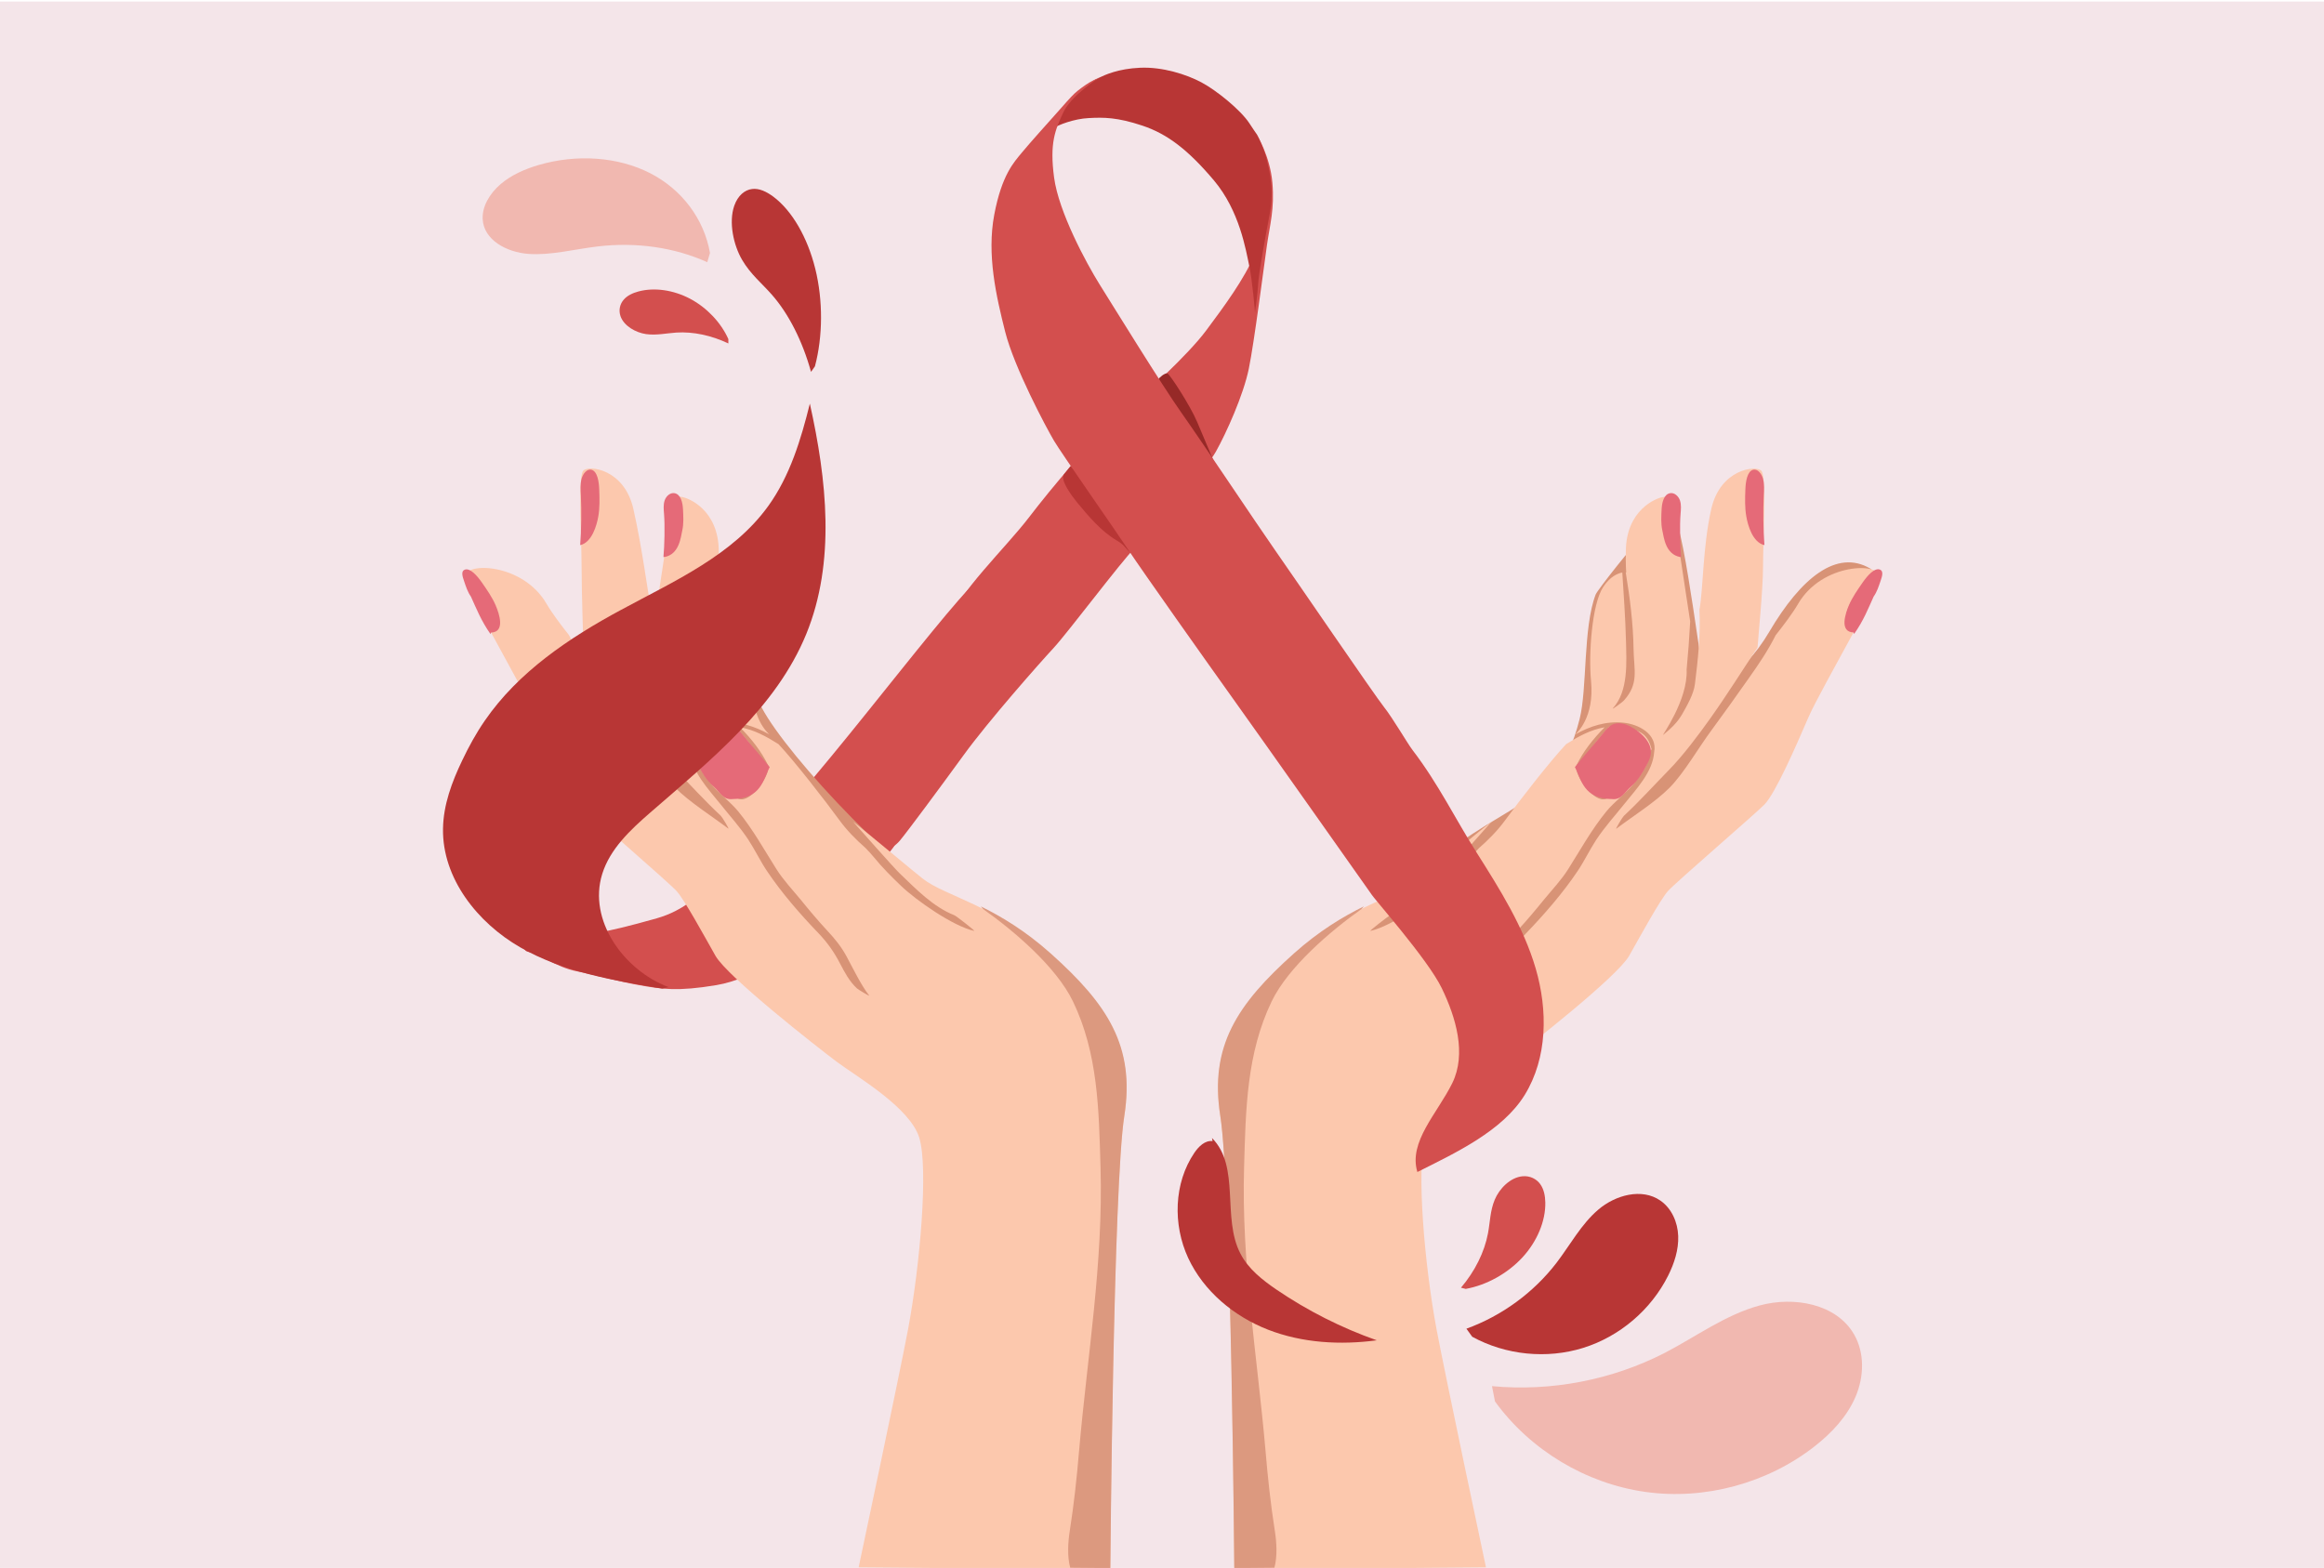 <?xml version="1.0" encoding="utf-8"?>
<!-- Generator: Adobe Illustrator 18.1.1, SVG Export Plug-In . SVG Version: 6.00 Build 0)  -->
<svg version="1.1" id="Layer_1" xmlns="http://www.w3.org/2000/svg" xmlns:xlink="http://www.w3.org/1999/xlink" x="0px" y="0px"
	 viewBox="0 0 1962 1323.9" enable-background="new 0 0 1962 1323.9" xml:space="preserve">
<g id="Layer_3">
</g>
<g id="Layer_2">
</g>
<rect y="1.3" fill="#F4E5E9" width="1962" height="1323.9"/>
<g>
	<path fill="#F1B8B0" d="M1262.1,1183.3c29.8,41.1,76.7,69.3,126.9,76.4c50.3,7.1,103.1-7.3,143-38.5c14.4-11.3,27.3-25,34.5-41.8
		c7.2-16.8,7.9-37-1.3-52.8c-14.9-25.8-50.7-32.2-79.7-24.3c-28.7,7.8-53.5,26.2-80,40c-44.6,22.9-95.9,32.8-145.9,28.1"/>
</g>
<path fill="#D34F4E" d="M777.7,664.7c0,0-24.4,31.7-29.4,38.6c-5.1,6.9,13.8,1,5.8,12.3c-8,11.3-52.7,55.5-70.5,71.7
	c-17.8,16.3-46,38.9-78.8,44.5c-32.8,5.5-46.3,3.4-65.3,0c-19-3.4-35.6-8.3-52.7-11.7c-17.2-3.4-32.6-15.3-41.2-16.5
	c-8.6-1.2-6.4-36-6.4-36s-31.3,33.3,11.9,27.7c43.2-5.5,56.7-6.7,103.3-19.9c46.6-13.2,58-56.4,84.4-69.3
	c26.4-12.9,156.9-190.1,185.2-214.9c19.2-16.8-65.7,185.1-59.8,180.5c5.8-4.6,19.3-18.4,19.3-18.4L777.7,664.7z"/>
<path fill="#D34F4E" d="M1061.3,114.1c0,0,11,18.1,12.9,40.2c1.9,22.1-2.1,35.3-4.6,52.7c-2.5,17.5-10.7,81.9-15.3,104.3
	c-4.6,22.4-19,54.3-27.9,70.2c-8.9,15.9-58.3,71.4-68.7,81.6c-10.4,10.1-56.2,71-68.1,83.9c-12,12.9-55.5,62.2-76,90.5
	c-20.5,28.2-47.8,65-54,72.4c-6.1,7.4-29.7,20.7-29.7,20.7s17.1-71.9,26.3-97.4s18-42.4,42.4-105c11.3-28.9,49.6-64.7,69.9-91.1
	c20.2-26.4,52.7-65,75.4-84.6c22.7-19.6,59.2-53,74.5-73.6c15.3-20.5,32.2-43.5,40.5-63.5c8.3-19.9,12.7-37.2,12.8-49.5
	c0.1-12.3-0.3-16.9-1.8-25.5C1068.4,131.6,1061.3,114.1,1061.3,114.1z"/>
<g>
	<path fill="#D89376" d="M802.2,762.6C731.6,714,639.1,607.3,639.1,586c0-4.2-21.5-9.4-25.2-11.5c-3.4-1.9-7.6-1.7-11.5-1.4
		c-6,0.5-11.9,0.9-17.9,1.4c-17.9,1.4-37.1,3.2-51,14.6c-15.8,12.9-20.9,35.7-17.2,55.7c3.7,20.1,14.8,37.9,26.8,54.4
		c54.8,75.5,133.4,133.4,221.7,163.3c6.4,2.2,13.8,4.2,19.8,1c5.6-2.9,8.3-9.4,10.5-15.3c5.6-14.8,35.6-29.2,36.5-45
		C832.6,787.5,814.2,772.9,802.2,762.6"/>
</g>
<path fill="#B83635" d="M1059.5,263.8c0,0-2.1-26.7-4.9-39.6c-2.8-12.9-8-46-29.7-71.8c-21.8-25.8-39.2-39.2-60.4-46.3
	c-21.2-7.1-32.8-7.1-45.4-6.4c-12.6,0.6-25.5,5.8-30.1,8.6s-9.5,5.8-9.5,5.8s22.8-30.7,31.4-37.3c8.6-6.6,12.1-8.9,17-11.2
	c4.8-2.3,16-7.6,34.7-8.4c18.7-0.8,38.6,5.4,51.6,12.3s33.3,23.5,40.5,34.5c7.2,11,6.2,8.8,7.2,11c1,2.1,5.8,12.3,7.7,20.3
	c1.9,8,6.2,24.8,2.3,45.5c-3.9,20.7-9.2,49.7-9.7,58.9C1061.7,248.8,1059.5,263.8,1059.5,263.8z"/>
<path fill="#FCC8AD" d="M414.6,534.1c14.9,27.6,32.8,59.3,38.4,72.4c10.1,23.5,27.7,63.8,36.9,73c9.2,9.2,74.7,65.5,81.4,73
	C578,760,594,789.3,604,807c10,17.7,85.4,76.7,102.1,89.3c16.8,12.6,62.1,38.6,70,64.4c7.8,25.7,0.6,108-9.5,161.8
	c-7.6,40.3-41.7,200.9-41.7,200.9l212.4,1.7c0,0,2.5-323.2,11.8-382c9.2-58.8-14.3-94-62.1-136.8c-47.9-42.8-88.7-49.3-108-64.4
	c-9.3-7.3-46.6-38.8-58.8-48.1c4.7,5.2,34.4,39,39.5,43.8c14,13.4,27.9,28,46.2,35.3c1.3,0.5,18,13.4,16.5,13.1
	c-17.8-3.9-49.1-25.9-61.7-38c-7.9-7.6-15.7-15.3-22.6-23.8c-2.3-2.8-4.8-5.5-7.3-8.1c-8.1-7.1-15.6-14.7-21.7-23
	c-13-17.8-38.2-50.2-51.9-64.8c-10.2-6.4-20.6-12.2-32.5-14.2c9.6,9.6,18.3,20.5,24.1,32.8c0.9,1.9-1.9,3.5-2.8,1.6
	c-6.1-13.1-15.6-24-25-34.8c0,0,0-0.1-0.1-0.1c-0.4,0-0.8-0.1-1.2-0.1c-8-0.5-16.4,0.7-23.7,4.1c-6.8,3.1-9.3,8.7-11,15.2
	c0.6,0.2,1.1,0.7,1.2,1.5c1,10.4,7,18.6,13.3,26.6c6.3,8.1,17.3,16.3,23.8,24.3c12.5,15.3,21.7,32.1,32.2,48.7
	c5.8,9.2,13.6,17.4,20.5,25.8c7.2,8.9,14.6,17.7,22.4,26.1c6.4,6.9,11.7,13.3,16.2,21.6c4.8,8.9,12.8,25.3,19.2,33.2
	c0.9,1.1-9.2-5-10.3-6c-6.4-5.9-10.3-13.4-14.3-21c-5-9.7-10.6-17.6-18.1-25.5c-15.4-16-31.1-34-43.5-52.5
	c-5.8-8.6-10.2-18-15.9-26.7c-7.1-10.7-15.8-20.3-23.8-30.3c-10-12.5-23.8-26.8-25-43.5c-2.9-15.3,13.1-23.6,26-24.9
	c14.8-1.5,28.2,3,40.6,9.9c-1-1-16.4-14-13.3-45.3c2.2-22.6-0.8-64.6-10.1-78.9c-6-9.3-12.6-11.8-16.3-12.5
	c-1.2,19.2-2.6,38.2-3.1,57.5c-0.4,18.3-2.2,42.5,11,57.1c1.7,1.9-1.1,4.7-2.8,2.8c-12.7-14.2-12.1-35.6-11.8-53.4
	c0.3-21.4,0.3-43,3.8-64.1c-0.2,0-0.4,0-0.4,0s0.6-7.3,0.3-17.6c0-35.3-25.8-45.6-31.9-46.2c-5.9-0.6-7.3-0.8-9.2,16
	c-0.6,5.2-2.1,16-4,28.3c2-2.8,3.6-6,4.7-8.2c2.8-5.4,5.2-11.7,5.5-17.8c0.1-1.5,2.3-1.9,2.6-0.4c1.7,7.3-3.2,16.3-6.5,22.5
	c-1.6,2.9-4,6.9-7.1,9.4c-3.4,23-7.5,49.2-8.4,55.3c0.7,13.6,1.7,27.1,3,40.7c1.1,10.7,1.9,21.6,5,32c2.7,8.8,10.6,14.9,17.4,20.5
	c1.8,1.5-0.8,4.1-2.6,2.6c-6.3-5.1-12-10.4-16-17.4c-4.2-7.4-4.8-17.1-5.8-25.4c-2.5-20.2-4.9-42.1-3.8-62.7
	c-3.3-18.1-7.8-53.4-15-85.2c-7.6-33.6-37.3-37.1-42.2-32.4c-3.5,3.4-2.7,32.6-2,56.7c11-10.1,9.7-28.6,9.5-42.4
	c0-1.3,1.8-1.5,2.2-0.3c3.6,11.9,2.1,39.7-11.6,46.4c0.2,8.2,0.4,15.5,0.4,20.8c0,19.5,1.4,65.8,1.7,72.3c14,21,28.9,41.3,43.6,62
	c9.8,13.8,22.4,25.3,34.2,37.3c12.7,13,24.7,26.3,38,38.7c1.1,1,7.6,11.7,6.3,10.8c-13.7-10.4-33-22.5-45-34.7
	c-12.1-12.3-24.7-34.3-35-48c-10.9-14.8-21.2-29.3-31.4-43.8c-8.4-11.8-16.6-23.9-23.1-36.9c-6.6-8.3-14.3-18.5-18.9-26.4
	c-20.2-34.8-69.7-35.3-68.8-22.7c0.4,5.4,9.6,23.7,20.9,44.7c4.1-4.7,6.1-9.6,3.8-16.4c-2.1-6.2-6.8-11.6-10.3-17.1
	c-0.7-1.1,1-2.4,1.8-1.4C418,509,427.5,523,414.6,534.1z M648.1,651.5c-1.8,5.9-5.5,11.1-9.6,15.7c-3.5,3.9-9.3,9.2-14.9,7.4
	c-1.2-0.4-1-2.2,0.3-2.2c10.1-0.5,19.2-12.7,22.8-21.3C647,650.2,648.4,650.5,648.1,651.5z"/>
<g>
	<path fill="#B83635" d="M1242.9,1128.7c28.3,15.5,62.9,19,93.7,9.4c30.8-9.6,57.3-32.2,71.7-61c5.2-10.4,8.9-21.8,8.5-33.4
		c-0.4-11.6-5.5-23.4-15.1-30c-15.6-10.8-37.9-4.7-52.4,7.7c-14.4,12.3-23.6,29.6-35.1,44.7c-19.4,25.3-46.2,44.9-76.2,55.8"/>
</g>
<g>
	<path fill="#B83635" d="M903.8,393.5c21.5,23.4,35.5,45.4,50.6,73.4c-6.3-6.1-4.6-6.4-12.2-10.9c-12.6-7.5-23.6-20.5-32.9-31.8
		c-3.8-4.7-14.7-18.8-11.1-23.7"/>
</g>
<g>
	<path fill="#B83635" d="M688,309.3c6.7-25.2,6.9-55.6,0.3-82.3c-6.6-26.7-19.7-49.2-35.5-61c-5.7-4.2-11.9-7.2-17.9-6.4
		c-6.1,0.7-12,5.5-15,14.1c-4.9,14-0.6,33.4,6.6,45.7c7.2,12.3,16.7,19.8,25.2,29.5c14.2,16.2,25.8,39.1,33,65.1"/>
</g>
<g>
	<path fill="#E56A78" d="M489.8,460.3c10-2.3,14-16.8,15.3-24.2c1.3-7.4,1.1-15.1,0.8-22.6c-0.2-6.9-1.6-15.7-6.7-16.9
		c-3.6-0.8-6.9,3.1-8.2,7.6c-1.2,4.5-0.9,9.5-0.6,14.3C491,430.7,490.8,448.2,489.8,460.3"/>
</g>
<g>
	<path fill="#E56A78" d="M414.6,534.1c12.2-0.4,6.8-16.1,3.9-22.9c-2.9-6.8-7.4-13.2-11.7-19.4c-4-5.7-9.8-12.4-14.4-10.8
		c-3.2,1.1-2.2,5.3-0.6,9.7c1.5,4.4,3,9.2,5.8,13.1c4.5,9.9,8.5,20.2,16.5,31.6"/>
</g>
<g>
	<path fill="#E56A78" d="M561.1,470.3c12.3-2.3,13.6-16.5,14.9-22.4c1.3-5.9,0.9-12,0.6-18.1c-0.3-5.5-1.9-12.5-7.2-13.4
		c-3.7-0.6-7.1,2.6-8.3,6.2c-1.2,3.6-0.8,7.6-0.5,11.4c0.8,9.7,0.4,26.7-0.5,36.3"/>
</g>
<g>
	<path fill="#E56A78" d="M649.8,647.7c-5.4,10.6-7.4,26.9-31.4,27c-7.9,0.9-10.4-5.8-16.2-10.8c-5.7-5-9.6-11.5-13-18
		c-1.6-3-3.1-6.1-3.5-9.4c-0.9-8.8,6.5-16.6,14.5-21.5c5.1-3.2,11.6-5.8,17.3-3.5c3.4,1.4,5.8,4.3,8,7
		C633.8,628.9,641.6,637.4,649.8,647.7"/>
</g>
<g>
	<path fill="#B83635" d="M564.4,833.5c-38-14.4-68.1-56.6-56-95.5c6.6-21.3,23.9-37.4,40.7-52c50.8-44.2,106.1-88.4,131.6-150.7
		c24.9-61,17.3-130.2,3-194.5c-7.5,30.3-16.8,61-35,86.3c-29.9,41.6-79.2,63.4-124.3,87.8c-44,23.7-86.9,52.5-115.2,93.7
		c-7.3,10.6-13.5,21.9-19,33.5c-8.7,18.1-15.9,37.5-16.2,57.6c-0.7,41.8,29,79.4,65.2,100.2c36.2,20.8,78.6,28,119.8,34.8"/>
</g>
<g>
	<path fill="#962927" d="M1024.9,392.4c-10.2-12-20.4-24-30.5-36.1c-2.8-3.3-5.6-6.6-7.9-10.2c-4.5-7.1-7-15.3-8.6-23.6
		c-0.3-1.6-0.9-0.6-0.2-2c1-1.8,5.7-5.7,7.8-5.2c2.1,0.5,19.5,27.5,25.1,40.8c5.4,12.7,10.7,25.4,16.1,38.1"/>
</g>
<g>
	<path fill="#DC997F" d="M887.1,805.1c-21.6-19.3-41.7-31.2-59.1-39.8l1.9,2.2c26.3,18.6,61.9,49,75.9,78
		c21.2,44,21.9,91.2,23.3,140c2.4,80.6-11.1,159.2-18.1,239.5c-1.9,22.5-4.3,44.9-7.8,67.2c-1.6,10-2.3,21.9,0.3,31.5l33.9,0.3
		c0,0,2.5-323.2,11.8-382C958.4,883.2,934.9,847.9,887.1,805.1z"/>
</g>
<g>
	<path fill="#D34F4E" d="M614.9,286.3c-6.2-13.9-18.1-26.5-32.2-34c-14.2-7.5-30.3-9.8-43.7-6.2c-4.8,1.3-9.4,3.4-12.4,6.9
		c-3.1,3.5-4.5,8.6-2.8,13.8c2.8,8.4,12.8,14,21.6,15.3c8.8,1.2,17-0.7,25.6-1.3c14.2-0.9,29.7,2.4,43.9,9.2"/>
</g>
<g>
	<path fill="#D34F4E" d="M1237.4,1088.3c17.7-3.2,35.3-13,47.9-26.6c12.5-13.6,19.6-30.8,19.3-46.4c-0.1-5.6-1.2-11.2-4.3-15.5
		c-3.1-4.3-8.6-7.2-14.9-6.6c-10.3,0.9-19.6,10.4-23.5,19.8c-3.9,9.3-3.9,18.9-5.7,28.4c-3,15.9-11,32-22.8,45.9"/>
</g>
<g>
	<path fill="#D89376" d="M1177.2,762.6c76.9-90.6,134.4-67.6,156.4-155.6c6.5-26,2.8-77,13.5-105c1.5-3.9,34.3-45.3,38-47.3
		c3.4-1.9,24.1-17.6,28-17.3c4.2,0.3,11.2,42.3,16.3,75.8c2.1,13.7,3.9,26,5,33.5c6.2,40.4,36,26.3,59.3-13.3
		c26.7-45.3,56.9-70.1,85.3-53.3c17.6,10.4-112.4,144.7-116.1,164.8s-14.8,37.9-26.8,54.4c-54.8,75.5-133.4,133.4-221.7,163.3
		c-6.4,2.2-13.8,4.2-19.8,1c-5.6-2.9-8.3-9.4-10.5-15.3c-5.6-14.8-35.6-29.2-36.5-45C1146.7,787.5,1165.2,772.9,1177.2,762.6"/>
</g>
<path fill="#FCC8AD" d="M1570.6,497c0.8-1,2.5,0.3,1.8,1.4c-3.5,5.5-8.2,10.9-10.3,17.1c-2.3,6.8-0.3,11.7,3.8,16.4
	c11.3-21,20.5-39.3,20.9-44.7c0.9-12.6-48.6-12.1-68.8,22.7c-4.6,7.9-12.3,18.1-18.9,26.4c-6.5,13-14.7,25.1-23.1,36.9
	c-10.2,14.5-20.5,29-31.4,43.8c-10.3,13.8-22.9,35.8-35,48c-12,12.2-31.3,24.3-45,34.7c-1.3,0.9,5.2-9.8,6.3-10.8
	c13.3-12.4,25.3-25.7,38-38.7c11.8-12,25.1-29.7,34.9-43.5c14.7-20.7,26-39,40-60c0.3-6.5,4.6-48.6,4.6-68.1
	c0-5.3,0.2-12.6,0.4-20.8c-13.7-6.7-15.2-34.5-11.6-46.4c0.4-1.2,2.2-1,2.2,0.3c-0.2,13.8-1.5,32.3,9.5,42.4
	c0.7-24.1,1.5-53.3-2-56.7c-4.9-4.7-34.6-1.2-42.2,32.4c-7.2,31.8-6.7,67.1-10,85.2c1.1,20.6-1.3,42.5-3.8,62.7
	c-1,8.3-6.6,18-10.8,25.4c-4,7-9.7,12.3-16,17.4c-1.8,1.5,21-29.1,19.8-55.1c1.3-13.6,2.3-27.1,3-40.7c-0.9-6.1-5-32.3-8.4-55.3
	c-3.1-2.5-5.5-6.5-7.1-9.4c-3.3-6.2-8.2-15.2-6.5-22.5c0.3-1.5,2.5-1.1,2.6,0.4c0.3,6.1,2.7,12.4,5.5,17.8c1.1,2.2,2.7,5.4,4.7,8.2
	c-1.9-12.3-3.4-23.1-4-28.3c-1.9-16.8-3.3-16.6-9.2-16c-6.1,0.6-31.9,10.9-31.9,46.2c-0.3,10.3,0.3,17.6,0.3,17.6s-0.2,0-0.4,0
	c3.5,21.1,6.3,43.2,6.6,64.6c0.3,17.8,4.7,29.1-8,43.3c-1.7,1.9-11.1,8.6-9.4,6.7c13.2-14.6,11.4-38.8,11-57.1
	c-0.5-19.3-1.9-38.3-3.1-57.5c-3.7,0.7-10.3,3.2-16.3,12.5c-9.3,14.3-12.3,56.3-10.1,78.9c3.1,31.3-12.3,44.3-13.3,45.3
	c12.4-6.9,25.8-11.4,40.6-9.9c12.9,1.3,28.9,9.6,26,24.9c-1.2,16.7-15,31-25,43.5c-8,10-16.7,19.6-23.8,30.3
	c-5.7,8.7-10.1,18.1-15.9,26.7c-12.4,18.5-28.1,36.5-43.5,52.5c-7.5,7.9-13.1,15.8-18.1,25.5c-4,7.6-7.9,15.1-14.3,21
	c-1.1,1-11.2,7.1-10.3,6c6.4-7.9,14.4-24.3,19.2-33.2c4.5-8.3,9.8-14.7,16.2-21.6c7.8-8.4,15.2-17.2,22.4-26.1
	c6.9-8.4,14.7-16.6,20.5-25.8c10.5-16.6,19.7-33.4,32.2-48.7c6.5-8,17.5-16.2,23.8-24.3c6.3-8,12.3-16.2,13.3-26.6
	c0.1-0.8,0.6-1.3,1.2-1.5c-1.7-6.5-4.2-12.1-11-15.2c-7.3-3.4-15.7-4.6-23.7-4.1c-0.4,0-0.8,0.1-1.2,0.1c-0.1,0-0.1,0.1-0.1,0.1
	c-9.4,10.8-18.9,21.7-25,34.8c-0.9,1.9-3.7,0.3-2.8-1.6c5.8-12.3,14.5-23.2,24.1-32.8c-11.9,2-22.3,7.8-32.5,14.2
	c-13.7,14.6-38.9,47-51.9,64.8c-6.1,8.3-13.6,15.9-21.7,23c-2.5,2.6-5,5.3-7.3,8.1c-6.9,8.5-14.7,16.2-22.6,23.8
	c-12.6,12.1-43.9,34.1-61.7,38c-1.5,0.3,15.2-12.6,16.5-13.1c18.3-7.3,32.2-21.9,46.2-35.3c5.1-4.8,34.8-38.6,39.5-43.8
	c-12.2,9.3-49.5,40.8-58.8,48.1c-19.3,15.1-60.1,21.6-108,64.4c-47.8,42.8-71.3,78-62.1,136.8c9.3,58.8,11.8,382,11.8,382l212.4-1.7
	c0,0-34.1-160.6-41.7-200.9c-10.1-53.8-17.3-136.1-9.5-161.8c7.9-25.8,53.2-51.8,70-64.4c16.7-12.6,92.1-71.6,102.1-89.3
	c10-17.7,26-47,32.7-54.6c6.7-7.5,72.2-63.8,81.4-73c9.2-9.2,26.8-49.5,36.9-73c5.6-13.1,23.5-44.8,38.4-72.4
	C1551.9,523,1561.4,509,1570.6,497z M1332.7,651.1c3.6,8.6,12.7,20.8,22.8,21.3c1.3,0,1.5,1.8,0.3,2.2c-5.6,1.8-11.4-3.5-14.9-7.4
	c-4.1-4.6-7.8-9.8-9.6-15.7C1331,650.5,1332.4,650.2,1332.7,651.1z"/>
<g>
	<path fill="#E56A78" d="M1489.6,460.3c-1-12.1-1.2-29.7-0.6-41.8c0.3-4.8,0.6-9.8-0.6-14.3c-1.3-4.5-4.6-8.4-8.2-7.6
		c-5.1,1.2-6.5,10-6.7,16.9c-0.3,7.5-0.5,15.2,0.8,22.6C1475.6,443.6,1479.6,458,1489.6,460.3"/>
</g>
<g>
	<path fill="#E56A78" d="M1565.3,535.3c8-11.3,12-21.7,16.5-31.6c2.8-3.9,4.3-8.7,5.8-13.1c1.6-4.4,2.6-8.6-0.6-9.7
		c-4.6-1.6-10.4,5.1-14.4,10.8c-4.3,6.2-8.8,12.6-11.7,19.4s-8.3,22.5,3.9,22.9"/>
</g>
<g>
	<path fill="#E56A78" d="M1419.3,470.3c-0.9-9.6-1.3-26.6-0.5-36.3c0.3-3.8,0.7-7.8-0.5-11.4c-1.2-3.6-4.6-6.8-8.3-6.2
		c-5.3,0.9-6.9,7.9-7.2,13.4c-0.3,6.1-0.7,12.2,0.6,18.1c1.3,5.9,2.6,20,14.9,22.4"/>
</g>
<g>
	<path fill="#E56A78" d="M1329.6,647.7c8.2-10.3,16-18.9,24.3-29.2c2.2-2.7,4.6-5.6,8-7c5.7-2.3,12.2,0.3,17.3,3.5
		c8,4.9,15.4,12.7,14.5,21.5c-0.4,3.3-1.9,6.4-3.5,9.4c-3.4,6.5-7.3,13-13,18c-5.8,5-8.3,11.7-16.2,10.8
		C1337,674.7,1335,658.3,1329.6,647.7"/>
</g>
<g>
	<path fill="#DC997F" d="M1030.2,942c9.3,58.8,11.8,382,11.8,382l33.9-0.3c2.6-9.6,1.9-21.5,0.3-31.5c-3.5-22.3-5.9-44.7-7.8-67.2
		c-7-80.3-20.5-158.9-18.1-239.5c1.4-48.8,2.1-96,23.3-140c14-29,49.6-59.4,75.9-78l1.9-2.2c-17.4,8.6-37.5,20.5-59.1,39.8
		C1044.5,847.9,1021,883.2,1030.2,942z"/>
</g>
<g>
	<path fill="#D34F4E" d="M1296.5,817.8c-10.3-35.2-30.2-66.8-49.8-97.8c-17.9-28.2-32.4-58.2-53.9-86.3c-4.9-6.4-16.6-26.9-24.6-37
		c-8-10.1-75.4-108.8-91.5-131.8c-16.1-23-62.3-92.4-79.1-116.1s-58.4-91.3-69.5-109c-11-17.7-34.3-60.7-38.2-89.9s0.9-40.2,7.8-55
		c6.9-14.7,30.4-29.4,30.4-29.4s-5.2,2.2-8.5,4.2c-3.3,2-9.2,6.2-12.4,9.2c-3.2,3-9.2,9.8-14.9,16.3c-5.7,6.4-23.7,26.4-29.9,34
		c-6.2,7.6-16.6,18.2-23,52c-6.4,33.8,1.6,68.8,9.2,98.9c7.6,30.1,34.5,80.7,41.2,92c6.7,11.3,49,71.5,62.3,91.5
		c13.3,20,65.1,93.1,88.6,126c23.6,32.9,116.7,164.9,116.7,164.9l0,0c2,3.9,47.8,55.1,59.8,79.9c12,24.8,21,55.4,8.9,80.1
		c-12.6,25.6-37.2,49.6-29.5,75.1c32.1-16.1,71.9-34.6,90.7-65.2C1306.5,893.1,1306.8,853.1,1296.5,817.8z"/>
</g>
<g>
	<path fill="#B83635" d="M1023.7,963.5c-6.4-0.8-11.8,4.6-15.4,9.9c-17.4,25.7-18.2,60.7-5.2,88.8c13.1,28.1,38.7,49.4,67.6,60.6
		c28.9,11.2,60.9,13,91.6,8.9c-29.8-10.5-58.3-24.9-84.5-42.7c-12-8.2-23.9-17.5-30.6-30.5c-15.8-30.3,0.1-73.5-24-97.6"/>
</g>
<g>
	<path fill="#F1B8B0" d="M599.4,213.6c-5-28.6-23.6-53.6-50.6-67.4c-27-13.8-61.7-16.3-94-6.9c-11.6,3.4-23.3,8.5-32.3,16.3
		c-9.2,7.9-15.6,18.9-15,29.5c0.9,17.3,19.8,27.9,38.8,29.3c19,1.3,38.7-4,58.2-6.3c32.5-3.9,65.1,0.8,92.6,13.3"/>
</g>
</svg>
